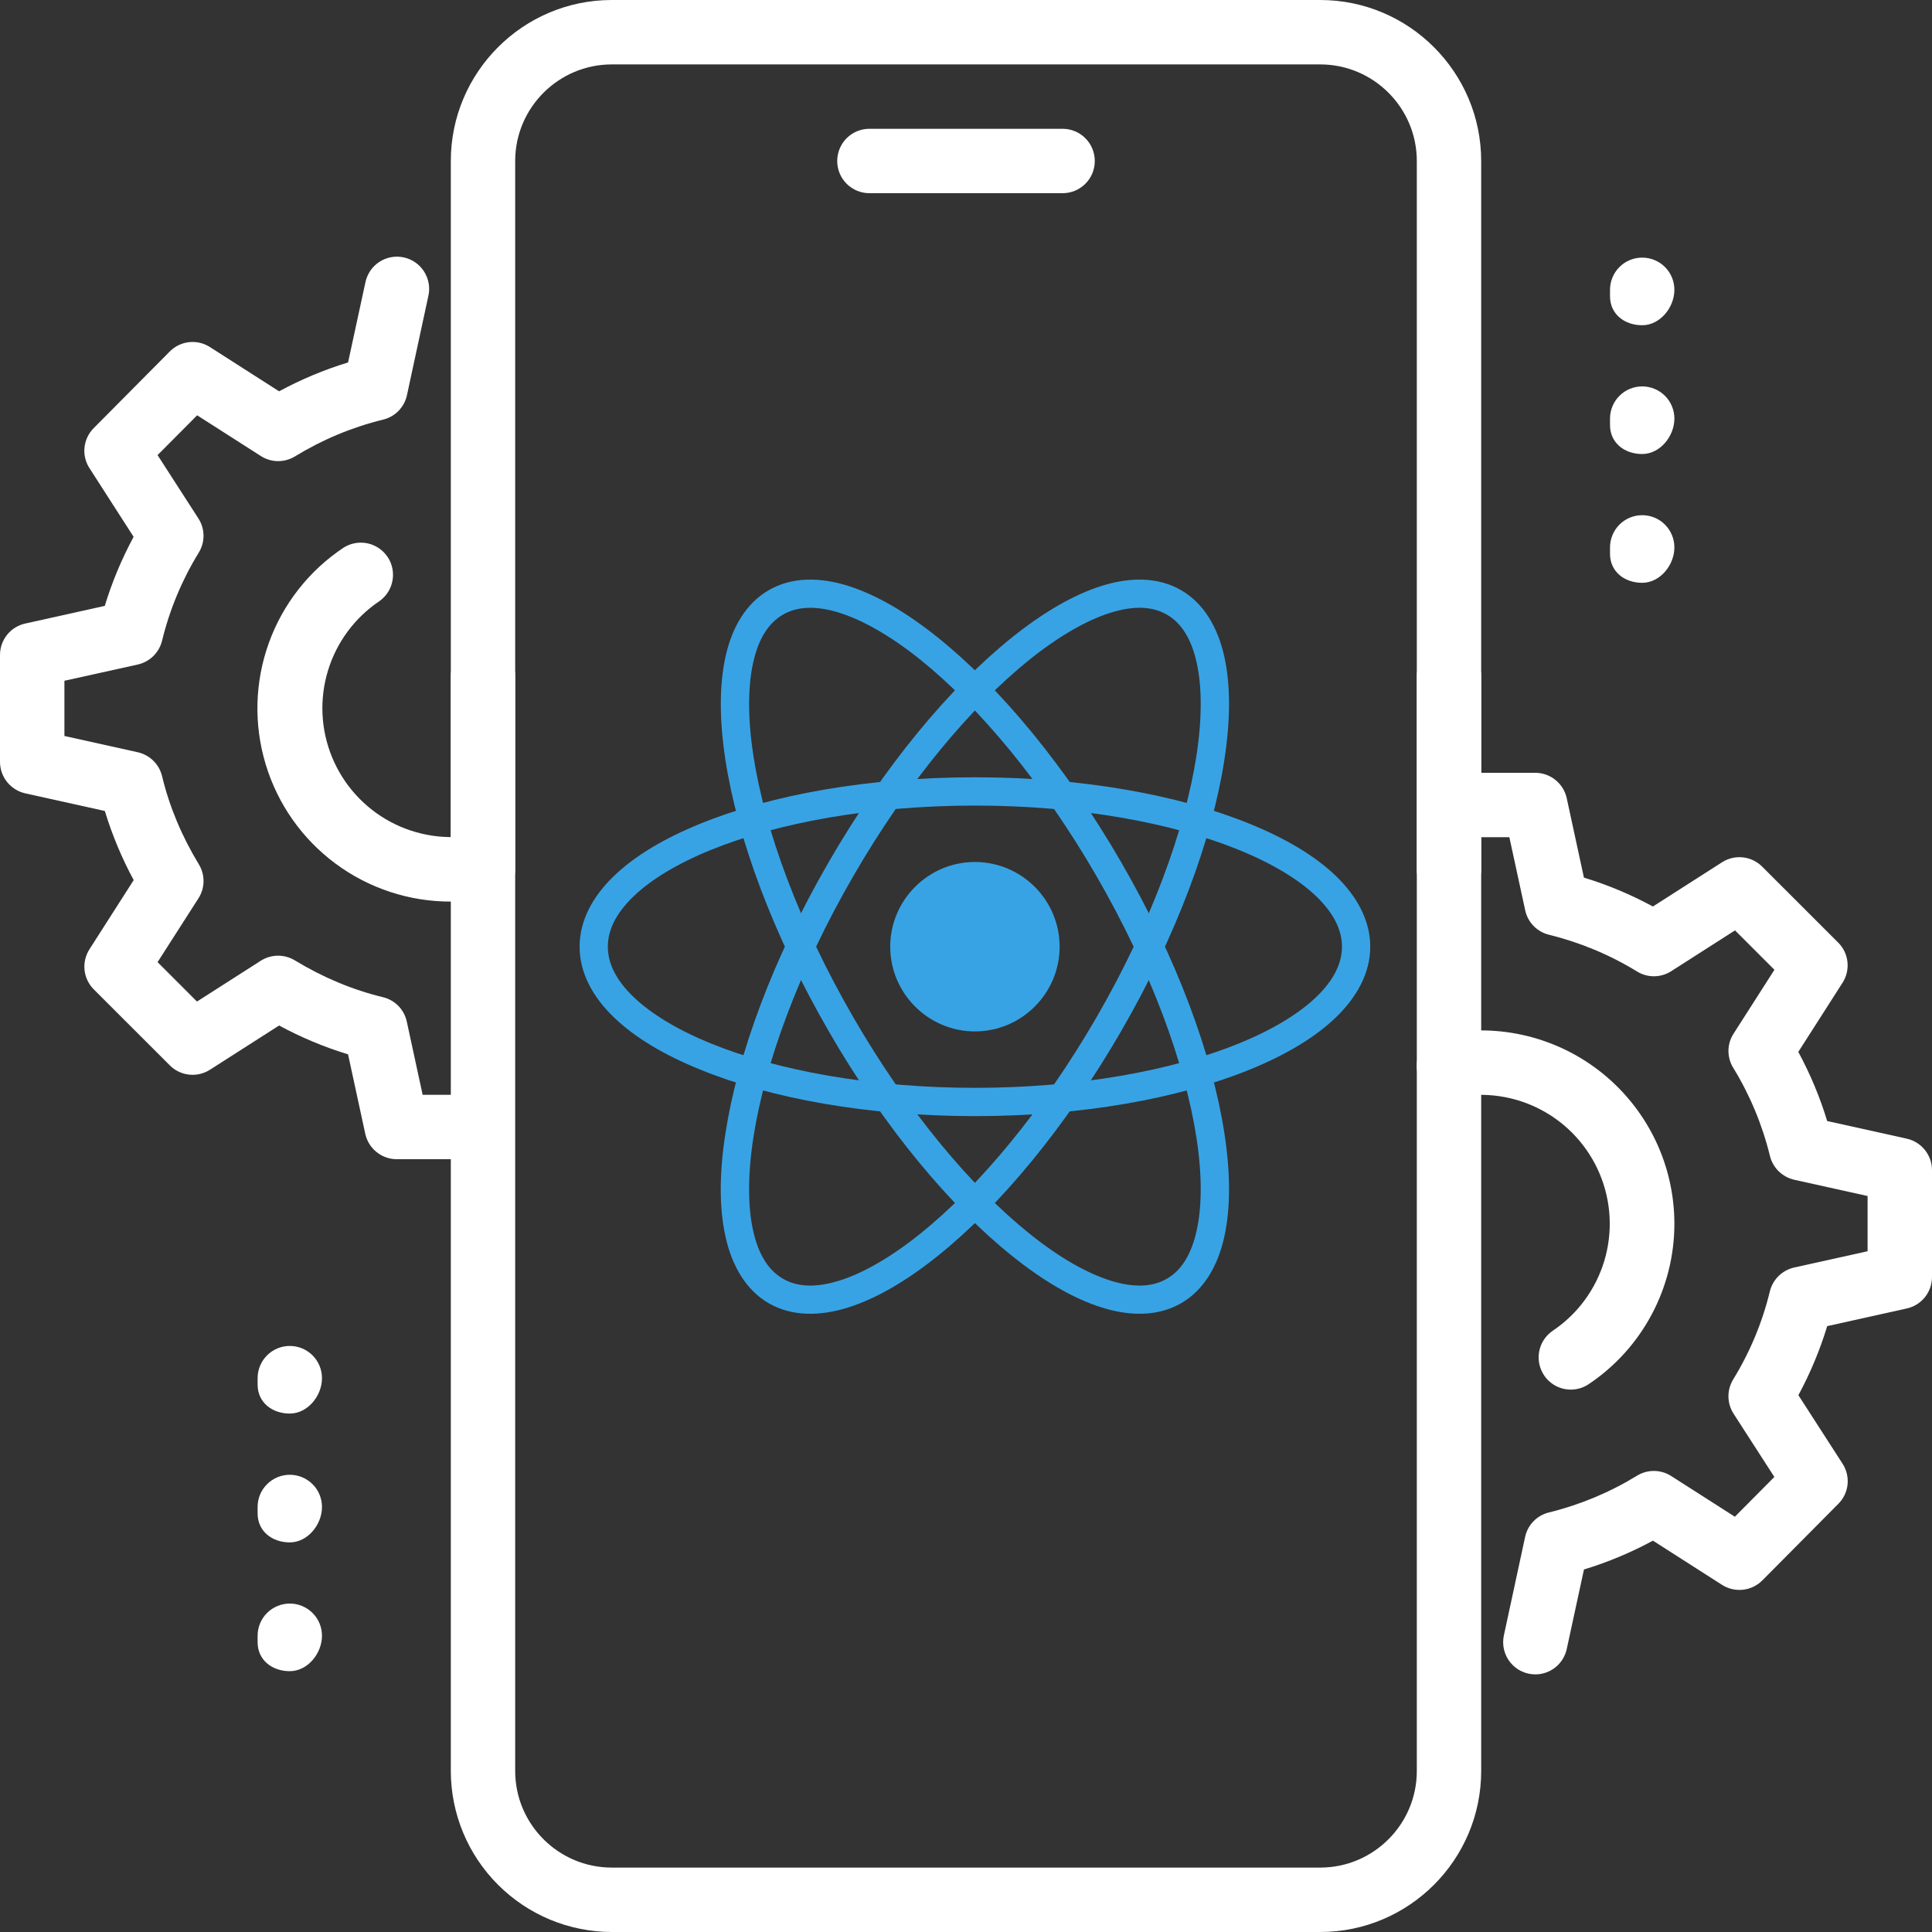 <svg width="50" height="50" viewBox="0 0 50 50" fill="none" xmlns="http://www.w3.org/2000/svg">
<rect x="0" y="0" width="50" height="50" fill="#333333" stroke="none"/>
<path d="M25.231 22.308C24.024 22.308 23.039 23.294 23.039 24.5C23.039 25.707 24.024 26.693 25.231 26.693C26.438 26.693 27.423 25.707 27.423 24.5C27.423 23.294 26.438 22.308 25.231 22.308Z" fill="#38A3E4"/>
<path d="M15 24.5C15 25.176 15.339 25.8 15.887 26.328C16.434 26.855 17.194 27.305 18.118 27.68C19.962 28.433 22.466 28.885 25.231 28.885C27.995 28.885 30.498 28.433 32.346 27.68C33.267 27.305 34.028 26.855 34.575 26.328C35.121 25.8 35.462 25.176 35.462 24.5C35.462 23.825 35.121 23.199 34.575 22.672C34.028 22.145 33.267 21.696 32.344 21.321C30.5 20.568 27.995 20.116 25.23 20.116C22.464 20.116 19.962 20.568 18.118 21.319C17.194 21.696 16.434 22.145 15.887 22.672C15.339 23.199 15 23.825 15 24.5ZM15.731 24.5C15.731 24.067 15.943 23.634 16.395 23.199C16.846 22.764 17.53 22.349 18.393 21.998C20.118 21.294 22.546 20.848 25.231 20.848C27.916 20.848 30.344 21.294 32.069 21.998C32.93 22.349 33.616 22.764 34.067 23.199C34.517 23.634 34.73 24.067 34.73 24.5C34.73 24.933 34.517 25.366 34.067 25.8C33.616 26.235 32.93 26.651 32.067 27.003C30.344 27.706 27.914 28.153 25.231 28.153C22.548 28.153 20.118 27.706 18.392 27.003C17.53 26.651 16.846 26.235 16.395 25.8C15.943 25.366 15.731 24.933 15.731 24.5Z" fill="#38A3E4"/>
<path d="M30.564 33.729C31.153 33.39 31.516 32.768 31.684 32.012C31.852 31.257 31.844 30.349 31.688 29.332C31.374 27.294 30.459 24.811 29.017 22.316C27.575 19.822 25.88 17.79 24.271 16.499C23.467 15.854 22.684 15.393 21.945 15.161C21.206 14.93 20.486 14.932 19.898 15.272C19.309 15.611 18.946 16.233 18.778 16.987C18.61 17.743 18.618 18.651 18.774 19.669C19.088 21.707 20.004 24.19 21.445 26.684C22.885 29.179 24.581 31.211 26.191 32.502C26.994 33.146 27.777 33.608 28.517 33.839C29.256 34.071 29.975 34.068 30.564 33.729ZM30.197 33.094C29.829 33.308 29.347 33.333 28.736 33.141C28.122 32.948 27.404 32.538 26.648 31.931C25.137 30.72 23.481 28.746 22.079 26.319C20.675 23.891 19.791 21.471 19.498 19.558C19.35 18.602 19.352 17.774 19.492 17.148C19.631 16.522 19.895 16.118 20.264 15.906C20.632 15.694 21.114 15.667 21.726 15.859C22.338 16.052 23.058 16.463 23.813 17.068C25.323 18.28 26.979 20.253 28.383 22.683C29.785 25.11 30.669 27.53 30.964 29.442C31.112 30.399 31.109 31.228 30.968 31.852C30.829 32.478 30.567 32.882 30.197 33.094Z" fill="#38A3E4"/>
<path d="M19.897 33.729C19.309 33.389 18.946 32.768 18.778 32.012C18.608 31.258 18.616 30.351 18.774 29.332C19.088 27.295 20.002 24.809 21.444 22.316C22.885 19.822 24.581 17.788 26.19 16.497C26.994 15.853 27.776 15.393 28.517 15.16C29.256 14.93 29.975 14.932 30.564 15.272C31.153 15.611 31.515 16.233 31.684 16.987C31.852 17.742 31.844 18.65 31.686 19.669C31.373 21.705 30.459 24.19 29.017 26.683C27.575 29.178 25.879 31.212 24.27 32.502C23.466 33.147 22.684 33.607 21.945 33.839C21.206 34.071 20.486 34.068 19.897 33.729ZM20.264 33.094C20.632 33.308 21.113 33.333 21.726 33.141C22.338 32.95 23.058 32.537 23.813 31.931C25.323 30.72 26.98 28.746 28.383 26.319C29.786 23.891 30.669 21.471 30.964 19.558C31.111 18.602 31.11 17.773 30.969 17.147C30.83 16.522 30.567 16.118 30.197 15.906C29.829 15.692 29.348 15.667 28.736 15.859C28.123 16.051 27.404 16.463 26.648 17.068C25.137 18.28 23.482 20.253 22.079 22.681C20.675 25.108 19.791 27.529 19.497 29.442C19.35 30.399 19.351 31.227 19.492 31.854C19.631 32.478 19.895 32.882 20.264 33.094Z" fill="#38A3E4"/>
<path d="M27.5 5H22.5C22.279 5 22.067 4.912 21.911 4.756C21.755 4.6 21.667 4.388 21.667 4.167C21.667 3.946 21.755 3.734 21.911 3.577C22.067 3.421 22.279 3.333 22.5 3.333H27.5C27.721 3.333 27.933 3.421 28.089 3.577C28.246 3.734 28.333 3.946 28.333 4.167C28.333 4.388 28.246 4.6 28.089 4.756C27.933 4.912 27.721 5 27.5 5ZM34.167 50H15.833C14.729 49.999 13.67 49.559 12.889 48.778C12.107 47.997 11.668 46.938 11.667 45.833V17.5C11.667 17.279 11.755 17.067 11.911 16.911C12.067 16.755 12.279 16.667 12.5 16.667C12.721 16.667 12.933 16.755 13.089 16.911C13.246 17.067 13.333 17.279 13.333 17.5V45.833C13.333 47.212 14.455 48.333 15.833 48.333H34.167C35.545 48.333 36.667 47.212 36.667 45.833V17.5C36.667 17.279 36.755 17.067 36.911 16.911C37.067 16.755 37.279 16.667 37.5 16.667C37.721 16.667 37.933 16.755 38.089 16.911C38.246 17.067 38.333 17.279 38.333 17.5V45.833C38.333 48.13 36.465 50 34.167 50Z" fill="white"/>
<path d="M37.5 23.333C37.279 23.333 37.067 23.245 36.911 23.089C36.755 22.933 36.667 22.721 36.667 22.5V4.167C36.667 2.788 35.545 1.667 34.167 1.667H15.833C14.455 1.667 13.333 2.788 13.333 4.167V22.5C13.333 22.721 13.246 22.933 13.089 23.089C12.933 23.245 12.721 23.333 12.5 23.333C12.279 23.333 12.067 23.245 11.911 23.089C11.755 22.933 11.667 22.721 11.667 22.5V4.167C11.667 1.87 13.535 0 15.833 0H34.167C36.465 0 38.333 1.87 38.333 4.167V22.5C38.333 22.721 38.246 22.933 38.089 23.089C37.933 23.245 37.721 23.333 37.5 23.333ZM42.5 8.417C42.04 8.417 41.667 8.127 41.667 7.667V7.5C41.667 7.279 41.755 7.067 41.911 6.911C42.067 6.754 42.279 6.667 42.5 6.667C42.721 6.667 42.933 6.754 43.089 6.911C43.246 7.067 43.333 7.279 43.333 7.5C43.333 7.96 42.96 8.417 42.5 8.417ZM42.5 11.75C42.04 11.75 41.667 11.46 41.667 11V10.833C41.667 10.612 41.755 10.4 41.911 10.244C42.067 10.088 42.279 10 42.5 10C42.721 10 42.933 10.088 43.089 10.244C43.246 10.4 43.333 10.612 43.333 10.833C43.333 11.293 42.96 11.75 42.5 11.75ZM42.5 15.083C42.04 15.083 41.667 14.793 41.667 14.333V14.167C41.667 13.946 41.755 13.734 41.911 13.577C42.067 13.421 42.279 13.333 42.5 13.333C42.721 13.333 42.933 13.421 43.089 13.577C43.246 13.734 43.333 13.946 43.333 14.167C43.333 14.627 42.96 15.083 42.5 15.083ZM7.5 36.583C7.04 36.583 6.667 36.293 6.667 35.833V35.667C6.667 35.446 6.754 35.234 6.911 35.077C7.067 34.921 7.279 34.833 7.5 34.833C7.721 34.833 7.933 34.921 8.089 35.077C8.246 35.234 8.333 35.446 8.333 35.667C8.333 36.127 7.96 36.583 7.5 36.583ZM7.5 39.917C7.04 39.917 6.667 39.627 6.667 39.167V39C6.667 38.779 6.754 38.567 6.911 38.411C7.067 38.255 7.279 38.167 7.5 38.167C7.721 38.167 7.933 38.255 8.089 38.411C8.246 38.567 8.333 38.779 8.333 39C8.333 39.46 7.96 39.917 7.5 39.917ZM7.5 43.25C7.04 43.25 6.667 42.96 6.667 42.5V42.333C6.667 42.112 6.754 41.9 6.911 41.744C7.067 41.588 7.279 41.5 7.5 41.5C7.721 41.5 7.933 41.588 8.089 41.744C8.246 41.9 8.333 42.112 8.333 42.333C8.333 42.793 7.96 43.25 7.5 43.25Z" fill="white"/>
<path d="M39.735 43.333C39.611 43.333 39.488 43.306 39.376 43.252C39.264 43.199 39.165 43.12 39.087 43.024C39.008 42.927 38.953 42.814 38.924 42.693C38.895 42.572 38.894 42.447 38.92 42.325L39.47 39.775C39.503 39.622 39.578 39.481 39.688 39.369C39.797 39.257 39.936 39.178 40.088 39.142C40.892 38.944 41.661 38.623 42.367 38.19C42.5 38.109 42.653 38.066 42.809 38.068C42.965 38.069 43.117 38.115 43.248 38.198L44.898 39.253L45.92 38.223L44.865 36.587C44.78 36.455 44.734 36.302 44.732 36.146C44.73 35.989 44.772 35.836 44.853 35.702C45.287 34.996 45.608 34.228 45.803 33.423C45.84 33.272 45.918 33.133 46.03 33.023C46.141 32.914 46.281 32.838 46.433 32.803L48.333 32.382V30.953L46.435 30.532C46.283 30.497 46.143 30.421 46.031 30.312C45.92 30.202 45.842 30.064 45.805 29.912C45.608 29.108 45.288 28.339 44.855 27.633C44.773 27.5 44.731 27.346 44.732 27.19C44.734 27.034 44.78 26.881 44.865 26.75L45.922 25.098L44.902 24.078L43.25 25.135C43.119 25.219 42.966 25.264 42.81 25.266C42.654 25.267 42.501 25.225 42.368 25.143C41.663 24.71 40.894 24.39 40.09 24.192C39.938 24.155 39.799 24.076 39.689 23.964C39.58 23.852 39.505 23.712 39.472 23.558L39.062 21.667H38.333C38.112 21.667 37.9 21.579 37.744 21.423C37.588 21.266 37.5 21.054 37.5 20.833C37.5 20.612 37.588 20.4 37.744 20.244C37.9 20.088 38.112 20 38.333 20H39.733C39.924 20 40.108 20.066 40.256 20.186C40.404 20.305 40.507 20.472 40.547 20.658L40.992 22.713C41.602 22.898 42.2 23.148 42.777 23.46L44.567 22.315C44.727 22.213 44.917 22.168 45.106 22.189C45.295 22.209 45.471 22.294 45.605 22.428L47.573 24.395C47.708 24.529 47.792 24.706 47.812 24.895C47.832 25.083 47.788 25.273 47.685 25.433L46.54 27.223C46.852 27.802 47.102 28.4 47.287 29.012L49.345 29.468C49.728 29.553 50 29.893 50 30.283V33.05C50 33.24 49.935 33.424 49.816 33.572C49.698 33.719 49.532 33.822 49.347 33.863L47.288 34.32C47.1 34.939 46.85 35.538 46.542 36.107L47.685 37.88C47.788 38.039 47.834 38.229 47.815 38.418C47.795 38.607 47.711 38.784 47.577 38.918L45.608 40.902C45.474 41.036 45.298 41.121 45.109 41.142C44.919 41.163 44.729 41.119 44.568 41.017L42.778 39.872C42.21 40.179 41.612 40.43 40.993 40.618L40.548 42.673C40.508 42.86 40.406 43.027 40.258 43.147C40.11 43.267 39.925 43.333 39.735 43.333Z" fill="white"/>
<path d="M40.652 35.963C40.473 35.963 40.3 35.906 40.156 35.799C40.013 35.693 39.908 35.543 39.856 35.372C39.804 35.202 39.808 35.019 39.868 34.85C39.928 34.682 40.04 34.538 40.188 34.438C40.828 34.007 41.298 33.368 41.52 32.629C41.741 31.89 41.7 31.097 41.403 30.386C41.105 29.674 40.571 29.087 39.889 28.725C39.208 28.363 38.423 28.248 37.667 28.4C37.559 28.422 37.449 28.423 37.341 28.402C37.234 28.381 37.132 28.34 37.04 28.279C36.949 28.219 36.87 28.141 36.809 28.051C36.747 27.96 36.705 27.858 36.682 27.751C36.66 27.644 36.66 27.533 36.681 27.426C36.701 27.318 36.743 27.216 36.803 27.124C36.864 27.033 36.941 26.954 37.032 26.893C37.123 26.832 37.224 26.789 37.332 26.767C38.058 26.619 38.808 26.635 39.528 26.813C40.248 26.991 40.919 27.326 41.493 27.795C42.067 28.264 42.53 28.855 42.849 29.524C43.167 30.194 43.332 30.925 43.333 31.667C43.334 32.488 43.131 33.297 42.744 34.022C42.357 34.747 41.798 35.365 41.115 35.822C40.978 35.914 40.817 35.963 40.652 35.963ZM11.667 23.333C10.592 23.335 9.546 22.99 8.683 22.35C7.82 21.71 7.186 20.81 6.876 19.781C6.565 18.753 6.593 17.652 6.957 16.641C7.321 15.63 8.001 14.764 8.897 14.17C9.081 14.055 9.302 14.017 9.514 14.062C9.726 14.108 9.911 14.235 10.032 14.415C10.152 14.595 10.197 14.816 10.157 15.029C10.118 15.242 9.997 15.431 9.82 15.557C9.18 15.986 8.709 16.624 8.486 17.361C8.263 18.098 8.302 18.89 8.596 19.602C8.891 20.314 9.422 20.902 10.101 21.267C10.78 21.631 11.564 21.75 12.32 21.602C12.537 21.559 12.762 21.604 12.945 21.726C13.129 21.848 13.257 22.039 13.302 22.255C13.323 22.362 13.323 22.473 13.302 22.58C13.281 22.688 13.239 22.79 13.178 22.881C13.118 22.972 13.04 23.05 12.949 23.111C12.858 23.172 12.756 23.214 12.648 23.235C12.325 23.301 11.996 23.334 11.667 23.333Z" fill="white"/>
<path fill-rule="evenodd" clip-rule="evenodd" d="M10.267 30H11.667C11.888 30 12.1 29.912 12.256 29.756C12.412 29.6 12.5 29.388 12.5 29.167C12.5 28.946 12.412 28.734 12.256 28.577C12.1 28.421 11.888 28.333 11.667 28.333H10.938L10.528 26.44C10.495 26.287 10.42 26.146 10.311 26.034C10.201 25.922 10.062 25.843 9.91 25.807C9.125 25.617 8.358 25.297 7.632 24.855C7.498 24.774 7.345 24.732 7.19 24.733C7.034 24.735 6.882 24.78 6.75 24.863L5.098 25.92L4.078 24.9L5.135 23.25C5.308 22.982 5.312 22.638 5.145 22.367C4.705 21.642 4.383 20.875 4.195 20.088C4.158 19.936 4.08 19.798 3.969 19.688C3.857 19.579 3.717 19.503 3.565 19.468L1.667 19.047V17.618L3.565 17.198C3.717 17.164 3.857 17.088 3.969 16.978C4.08 16.869 4.158 16.73 4.195 16.578C4.391 15.774 4.711 15.005 5.145 14.3C5.227 14.166 5.269 14.012 5.267 13.856C5.265 13.699 5.219 13.546 5.133 13.415L4.078 11.778L5.102 10.748L6.752 11.803C6.883 11.887 7.035 11.932 7.191 11.934C7.347 11.935 7.5 11.893 7.633 11.812C8.34 11.379 9.109 11.057 9.913 10.86C10.066 10.823 10.205 10.745 10.314 10.633C10.423 10.521 10.499 10.38 10.532 10.227L11.082 7.677C11.109 7.568 11.114 7.456 11.096 7.345C11.079 7.235 11.039 7.13 10.98 7.035C10.921 6.94 10.844 6.858 10.752 6.794C10.661 6.73 10.558 6.685 10.449 6.661C10.34 6.638 10.227 6.636 10.117 6.657C10.008 6.678 9.903 6.72 9.811 6.782C9.718 6.844 9.638 6.924 9.577 7.017C9.516 7.111 9.474 7.215 9.453 7.325L9.008 9.38C8.39 9.569 7.792 9.819 7.223 10.127L5.433 8.982C5.273 8.879 5.082 8.834 4.893 8.855C4.704 8.876 4.527 8.961 4.393 9.097L2.425 11.08C2.291 11.214 2.207 11.391 2.187 11.58C2.167 11.769 2.213 11.959 2.317 12.118L3.458 13.893C3.147 14.47 2.897 15.068 2.712 15.68L0.653 16.137C0.468 16.178 0.302 16.28 0.184 16.428C0.065 16.576 7.46181e-05 16.76 0 16.95V19.717C8.3797e-05 19.907 0.065 20.091 0.184 20.239C0.303 20.387 0.469 20.491 0.655 20.532L2.713 20.988C2.902 21.608 3.152 22.207 3.46 22.777L2.315 24.567C2.213 24.727 2.168 24.917 2.188 25.105C2.208 25.294 2.293 25.471 2.427 25.605L4.395 27.572C4.529 27.706 4.705 27.791 4.894 27.811C5.083 27.832 5.273 27.787 5.433 27.685L7.223 26.54C7.792 26.848 8.39 27.098 9.008 27.287L9.453 29.342C9.493 29.528 9.596 29.695 9.744 29.814C9.892 29.934 10.076 30 10.267 30Z" fill="white"/>
</svg>
